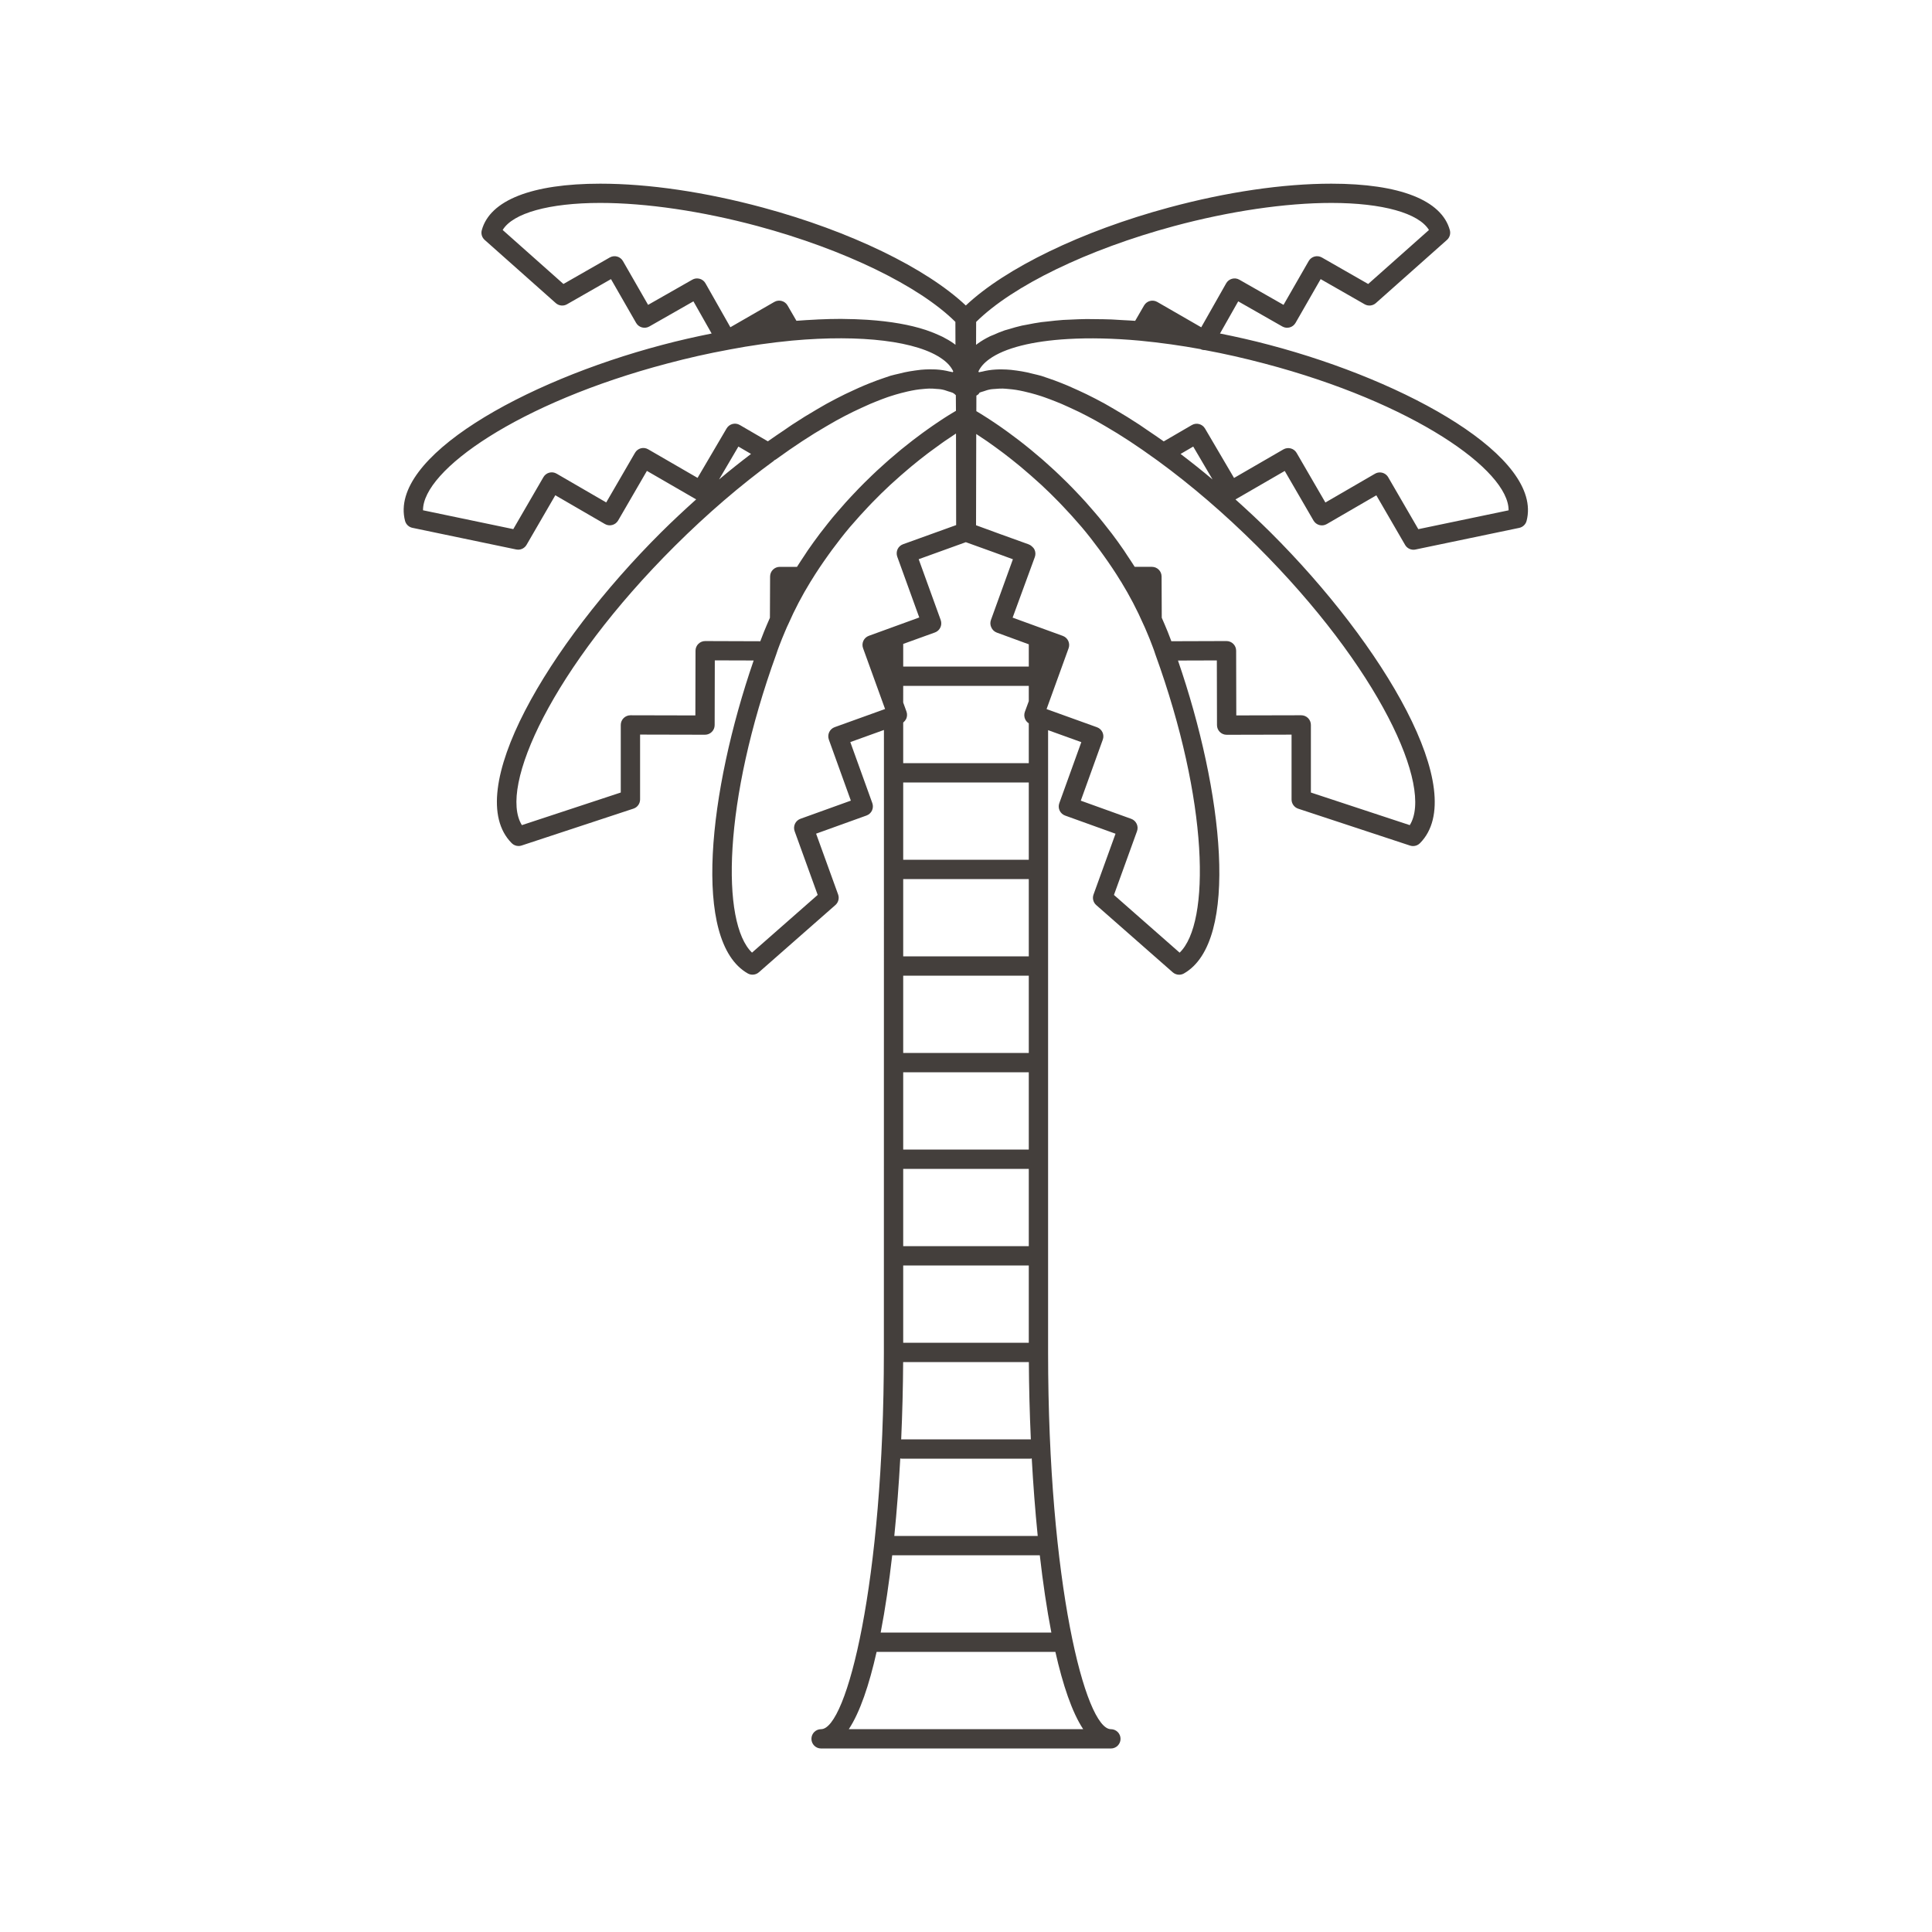 <?xml version="1.0" encoding="UTF-8"?>
<svg width="512pt" height="512pt" version="1.1" viewBox="0 0 512 512" xmlns="http://www.w3.org/2000/svg">
 <path d="m109.3 139.88 27.496 5.734c0.176 0.035 0.348 0.055 0.523 0.055 0.902 0 1.75-0.477 2.219-1.273l7.625-13.148 13.145 7.625c1.219 0.711 2.789 0.285 3.504-0.934l7.625-13.148 13.055 7.551c-3.102 2.789-6.195 5.664-9.242 8.688-30.043 29.902-53.09 68.906-39.641 82.418 0.488 0.492 1.148 0.754 1.812 0.754 0.266 0 0.539-0.039 0.805-0.129l29.645-9.777c1.051-0.344 1.758-1.324 1.758-2.434v-17.191l17.199 0.039h0.004c1.406 0 2.559-1.141 2.559-2.555l0.039-17.152 10.297 0.031c-11.918 34.586-16.445 74.453-1.57 82.93 0.395 0.227 0.836 0.332 1.27 0.332 0.609 0 1.215-0.215 1.691-0.641l20.273-17.816c0.789-0.695 1.074-1.801 0.719-2.789l-5.836-16.121 13.359-4.812c0.641-0.23 1.164-0.707 1.449-1.316 0.285-0.613 0.324-1.32 0.094-1.961l-5.836-16.18 8.91-3.211-0.016 164.96c0 60.949-9.855 99.84-16.641 99.84-1.414 0-2.559 1.148-2.559 2.559 0 1.414 1.148 2.559 2.559 2.559h76.801c1.414 0 2.559-1.148 2.559-2.559 0-1.414-1.148-2.559-2.559-2.559-6.785 0-16.641-38.891-16.641-99.84v-164.91l8.805 3.176-5.836 16.18c-0.23 0.641-0.199 1.348 0.094 1.961 0.293 0.613 0.809 1.086 1.449 1.316l13.359 4.812-5.832 16.121c-0.359 0.988-0.07 2.098 0.719 2.789l20.273 17.816c0.477 0.418 1.082 0.641 1.691 0.641 0.434 0 0.871-0.109 1.27-0.332 14.883-8.48 10.344-48.383-1.57-82.93l10.297-0.031 0.039 17.152c0 1.406 1.152 2.555 2.559 2.555h0.004l17.199-0.039v17.191c0 1.105 0.711 2.082 1.758 2.434l29.645 9.777c0.262 0.086 0.531 0.129 0.805 0.129 0.672 0 1.324-0.262 1.812-0.754 13.445-13.512-9.594-52.516-39.641-82.418-3.047-3.027-6.133-5.898-9.242-8.688l13.055-7.551 7.625 13.148c0.711 1.219 2.273 1.648 3.504 0.934l13.145-7.625 7.625 13.148c0.465 0.797 1.316 1.273 2.219 1.273 0.176 0 0.348-0.016 0.523-0.055l27.496-5.734c0.953-0.199 1.711-0.918 1.957-1.859 4.371-16.789-31.23-36.898-68.172-46.637-4.398-1.172-8.766-2.152-13.078-3.016l4.828-8.523 11.699 6.668c1.23 0.695 2.785 0.266 3.488-0.953l6.66-11.605 11.66 6.668c0.945 0.543 2.144 0.418 2.969-0.312l18.84-16.742c0.727-0.645 1.023-1.645 0.77-2.582-2.156-7.945-13.301-12.324-31.391-12.324-12.82 0-27.715 2.188-43.07 6.324-23.152 6.25-43.305 16.051-53.812 25.957-10.508-9.906-30.652-19.707-53.812-25.957-15.355-4.137-30.25-6.324-43.07-6.324-18.09 0-29.234 4.379-31.391 12.324-0.258 0.938 0.039 1.934 0.77 2.582l18.84 16.742c0.824 0.73 2.023 0.859 2.969 0.312l11.66-6.668 6.66 11.605c0.703 1.219 2.262 1.645 3.488 0.953l11.699-6.668 4.828 8.523c-4.305 0.867-8.672 1.844-13.07 3.016-36.949 9.742-72.555 29.855-68.18 46.637 0.25 0.93 1.008 1.652 1.961 1.848zm77.586 30.008h-0.004c-0.676 0-1.324 0.266-1.809 0.746-0.484 0.477-0.754 1.125-0.754 1.809l-0.039 17.152-17.203-0.039h-0.004c-0.676 0-1.324 0.27-1.809 0.746-0.48 0.48-0.754 1.133-0.754 1.812v17.914l-26.203 8.641c-6.309-10.047 8.078-41.676 40.555-74 8.562-8.516 17.402-16.109 26.277-22.586l-0.039-0.055c0.195-0.094 0.395-0.188 0.547-0.297 4.766-3.457 9.25-6.406 13.398-8.797 0.512-0.312 1.004-0.59 1.488-0.859l1.082-0.621c1.504-0.836 2.977-1.586 4.414-2.301 0.754-0.375 1.469-0.691 2.203-1.035 0.797-0.367 1.602-0.746 2.375-1.074 0.508-0.215 0.992-0.41 1.488-0.609 1.059-0.426 2.109-0.836 3.117-1.184 0.234-0.082 0.465-0.16 0.703-0.234 1.004-0.332 1.961-0.605 2.902-0.855 0.59-0.16 1.172-0.301 1.734-0.426 0.723-0.16 1.422-0.301 2.109-0.414 0.688-0.113 1.336-0.18 1.977-0.234 0.527-0.047 1.059-0.102 1.555-0.113 0.719-0.016 1.379 0.031 2.023 0.094 0.367 0.031 0.77 0.035 1.109 0.094 0.742 0.117 1.395 0.328 2.016 0.559 0.203 0.078 0.445 0.109 0.641 0.195 0.152 0.07 0.312 0.121 0.473 0.164h0.004c0.164 0.082 0.312 0.199 0.465 0.293 0.121 0.117 0.234 0.25 0.379 0.344 0 0 0.004 0 0.004 0.004l0.031 4.148c-0.113 0.066-0.266 0.16-0.391 0.23-0.281 0.168-0.566 0.34-0.91 0.547-0.219 0.133-0.461 0.285-0.707 0.434-0.328 0.211-0.672 0.426-1.043 0.66-0.293 0.188-0.59 0.383-0.902 0.59-0.383 0.258-0.785 0.523-1.199 0.805-0.348 0.234-0.695 0.473-1.066 0.727-0.445 0.309-0.906 0.641-1.383 0.973-0.379 0.27-0.754 0.531-1.152 0.828-0.543 0.398-1.117 0.828-1.695 1.266-0.363 0.277-0.711 0.531-1.09 0.824-0.945 0.73-1.926 1.504-2.934 2.328-0.242 0.199-0.496 0.418-0.742 0.625-0.789 0.656-1.586 1.324-2.406 2.039-0.406 0.348-0.812 0.723-1.219 1.086-0.688 0.613-1.379 1.23-2.078 1.879-0.449 0.418-0.906 0.859-1.367 1.297-0.672 0.641-1.34 1.297-2.023 1.973-0.477 0.477-0.953 0.957-1.43 1.449-0.68 0.703-1.363 1.418-2.043 2.152-0.477 0.508-0.945 1.016-1.418 1.543-0.711 0.789-1.422 1.613-2.137 2.441-0.434 0.512-0.875 1.016-1.312 1.535-0.828 1.004-1.652 2.047-2.473 3.109-0.309 0.395-0.613 0.762-0.91 1.164-1.105 1.465-2.195 2.977-3.273 4.535-0.285 0.418-0.559 0.859-0.84 1.285-0.664 1.004-1.34 1.996-1.988 3.035l-4.562-0.008c-1.406 0-2.555 1.141-2.559 2.551l-0.047 10.945c-0.195 0.426-0.379 0.855-0.555 1.281l-0.211 0.488c-0.531 1.219-1.059 2.543-1.516 3.758-0.094 0.23-0.18 0.461-0.262 0.691zm3.676-42.828 5.121-8.719 3.348 1.957c-2.832 2.152-5.652 4.398-8.469 6.762zm49.539 63.527c0.012-0.02 0.031-0.031 0.039-0.051 0.145-0.309 0.219-0.641 0.234-0.973 0.016-0.332-0.031-0.672-0.148-0.988l-0.871-2.41 0.004-4.398h33.281v4.043l-1.039 2.836c-0.23 0.641-0.203 1.34 0.082 1.957 0.211 0.449 0.543 0.828 0.957 1.086v10.555h-33.281v-10.746c0.031-0.027 0.047-0.07 0.082-0.098 0.273-0.223 0.496-0.488 0.66-0.812zm-0.742 165.26v-20.48h33.281v20.48zm33.281-97.281v20.48h-33.281v-20.48zm-33.281-5.117v-20.48h33.281v20.48zm33.281 30.719v20.48h-33.281v-20.48zm0 25.602v20.48h-33.281v-20.48zm0-81.922h-33.281v-20.48h33.281zm-33.297 133.12h33.316c0.035 6.508 0.203 13.418 0.527 20.5-0.039 0-0.078-0.02-0.113-0.02h-34.137c-0.039 0-0.078 0.02-0.113 0.02 0.316-7.082 0.484-13.992 0.52-20.5zm-2.898 51.199h39.113c0.824 7.25 1.84 14.172 3.062 20.48h-45.234c1.219-6.309 2.234-13.23 3.059-20.48zm0.555-5.121c0.676-6.754 1.203-13.68 1.582-20.551 0.117 0.016 0.227 0.07 0.352 0.07h34.137c0.129 0 0.234-0.055 0.352-0.07 0.379 6.871 0.906 13.797 1.582 20.551zm31.43-258.84-5.824 16.098c-0.246 0.68-0.18 1.395 0.117 1.996 0.277 0.605 0.777 1.102 1.449 1.348l8.469 3.102v5.894h-33.281v-6l8.398-3.035c1.004-0.363 1.637-1.285 1.684-2.289 0.016-0.332-0.027-0.68-0.148-1.016l-5.832-16.109 12.492-4.512 7.359 2.652zm-48.781 47.789 5.836 16.18-13.359 4.812c-0.641 0.23-1.164 0.707-1.449 1.32-0.285 0.613-0.324 1.32-0.094 1.957l6.113 16.895-17.406 15.297c-8.195-7.875-7.715-40.043 6.457-79.156 0.234-0.719 0.477-1.434 0.793-2.231 0.445-1.184 0.938-2.41 1.434-3.559l0.227-0.531c0.215-0.512 0.43-1.035 0.742-1.652 1.645-3.758 3.613-7.516 5.852-11.16 0.016-0.02 0.027-0.047 0.039-0.066 0.031-0.047 0.066-0.098 0.098-0.145 1.434-2.359 2.949-4.586 4.484-6.742 0.359-0.508 0.723-1.016 1.086-1.504 1.527-2.062 3.078-4.059 4.652-5.934 0.16-0.188 0.316-0.359 0.477-0.543 1.484-1.734 2.981-3.379 4.469-4.949 0.363-0.383 0.73-0.773 1.094-1.148 1.578-1.617 3.144-3.16 4.684-4.586 0.266-0.246 0.527-0.465 0.789-0.711 1.355-1.238 2.688-2.406 3.984-3.496 0.324-0.27 0.645-0.555 0.961-0.812 1.422-1.176 2.797-2.269 4.098-3.258 0.285-0.219 0.555-0.414 0.836-0.625 1.086-0.812 2.121-1.562 3.078-2.238 0.234-0.168 0.496-0.352 0.727-0.512 1.051-0.727 2.008-1.367 2.848-1.91 0.055-0.035 0.102-0.062 0.152-0.098l0.039 24.266-14.074 5.074c-0.641 0.23-1.164 0.707-1.449 1.32-0.148 0.312-0.219 0.648-0.234 0.988-0.016 0.332 0.035 0.664 0.148 0.988l5.832 16.113-13.363 4.859c-1.324 0.48-2.012 1.945-1.531 3.277l5.836 16.121-13.359 4.812c-0.641 0.23-1.164 0.707-1.449 1.316-0.293 0.625-0.324 1.332-0.094 1.969zm5.293 262.25c2.965-4.484 5.391-11.715 7.367-20.48h47.379c1.98 8.766 4.402 15.996 7.367 20.48zm87.672-205.78-17.406-15.297 6.113-16.895c0.23-0.641 0.199-1.34-0.094-1.957-0.293-0.613-0.809-1.09-1.449-1.32l-13.359-4.812 5.836-16.18c0.23-0.641 0.199-1.348-0.094-1.961-0.293-0.613-0.809-1.086-1.449-1.316l-13.359-4.812 5.836-16.121c0.48-1.324-0.203-2.789-1.531-3.277l-13.301-4.84 5.883-16.055c0.234-0.641 0.203-1.34-0.082-1.957-0.16-0.344-0.406-0.629-0.691-0.867-0.25-0.234-0.547-0.426-0.879-0.547l-7.5-2.703-6.426-2.352 0.051-24.184c0.859 0.555 1.828 1.199 2.906 1.941 0.168 0.117 0.359 0.258 0.531 0.379 1.016 0.711 2.121 1.512 3.281 2.379 0.242 0.18 0.473 0.348 0.719 0.539 1.312 1 2.703 2.106 4.152 3.297 0.297 0.246 0.598 0.508 0.895 0.758 1.32 1.109 2.684 2.305 4.074 3.574 0.242 0.219 0.477 0.426 0.719 0.645 1.547 1.434 3.125 2.984 4.707 4.609 0.359 0.367 0.723 0.754 1.082 1.137 1.5 1.578 3 3.227 4.492 4.973 0.152 0.18 0.309 0.344 0.461 0.527 1.582 1.879 3.137 3.883 4.664 5.953 0.363 0.492 0.723 0.992 1.082 1.496 1.543 2.164 3.062 4.394 4.496 6.762 0.031 0.047 0.062 0.094 0.094 0.137 0.016 0.027 0.035 0.051 0.051 0.078 2.231 3.644 4.199 7.398 5.902 11.281 0.25 0.496 0.465 1.023 0.68 1.531l0.23 0.543c0.496 1.137 0.988 2.371 1.453 3.621 0.293 0.719 0.531 1.438 0.789 2.223 14.156 39.027 14.637 71.195 6.441 79.07zm60.988-33.797-26.203-8.641v-17.918c0-0.68-0.27-1.332-0.754-1.812-0.48-0.48-1.133-0.746-1.809-0.746h-0.004l-17.203 0.039-0.039-17.152c0-0.676-0.27-1.332-0.754-1.809-0.48-0.477-1.125-0.746-1.809-0.746h-0.004l-14.605 0.047c-0.078-0.211-0.152-0.41-0.23-0.605 0-0.004-0.004-0.012-0.004-0.02 0-0.004 0-0.004-0.004-0.012-0.477-1.27-1.004-2.598-1.531-3.801l-0.215-0.5c-0.18-0.426-0.359-0.855-0.555-1.281l-0.047-10.945c-0.004-1.406-1.152-2.551-2.559-2.551h-4.566c-0.641-1.035-1.312-2.016-1.973-3.012-0.293-0.434-0.566-0.887-0.859-1.316-1.066-1.562-2.16-3.07-3.266-4.531-0.309-0.406-0.613-0.777-0.922-1.172-0.82-1.055-1.637-2.094-2.469-3.098-0.43-0.527-0.867-1.02-1.305-1.531-0.711-0.836-1.422-1.66-2.141-2.453-0.465-0.523-0.938-1.023-1.402-1.527-0.691-0.742-1.383-1.469-2.07-2.176-0.465-0.48-0.934-0.953-1.398-1.418-0.695-0.695-1.387-1.367-2.082-2.027-0.434-0.414-0.871-0.836-1.301-1.234-0.742-0.688-1.465-1.336-2.188-1.98-0.367-0.328-0.742-0.664-1.105-0.984-0.906-0.785-1.785-1.527-2.656-2.242-0.164-0.133-0.332-0.285-0.5-0.418-1.027-0.844-2.027-1.629-2.988-2.375-0.301-0.23-0.578-0.434-0.875-0.656-0.648-0.496-1.297-0.977-1.914-1.43-0.352-0.258-0.688-0.492-1.023-0.738-0.523-0.375-1.035-0.738-1.52-1.07-0.328-0.23-0.641-0.441-0.953-0.648-0.461-0.312-0.902-0.605-1.32-0.879-0.277-0.184-0.543-0.359-0.805-0.523-0.414-0.266-0.785-0.5-1.148-0.727-0.215-0.133-0.426-0.266-0.613-0.383-0.379-0.23-0.703-0.426-1.008-0.609-0.051-0.027-0.113-0.066-0.164-0.098l0.012-4.121c0.129-0.086 0.277-0.18 0.441-0.285 0.199-0.129 0.266-0.352 0.418-0.523 0.113-0.031 0.23-0.062 0.34-0.113 0.195-0.094 0.445-0.121 0.648-0.199 0.621-0.23 1.266-0.434 1.992-0.555 0.359-0.062 0.762-0.062 1.148-0.098 0.641-0.055 1.285-0.109 1.996-0.094 0.496 0.012 1.035 0.07 1.562 0.117 0.641 0.055 1.289 0.121 1.973 0.23 0.676 0.109 1.383 0.25 2.106 0.414 0.566 0.121 1.152 0.266 1.746 0.426 0.934 0.25 1.875 0.516 2.856 0.84 0.262 0.086 0.523 0.18 0.789 0.27 0.961 0.332 1.961 0.723 2.977 1.121 0.543 0.219 1.074 0.426 1.629 0.664 0.707 0.301 1.445 0.645 2.172 0.977 0.785 0.363 1.555 0.707 2.359 1.105 1.43 0.707 2.871 1.449 4.356 2.269l1.141 0.648c0.488 0.277 0.977 0.555 1.543 0.895 4.09 2.359 8.582 5.309 13.344 8.766 0.02 0.016 0.43 0.301 0.531 0.375 8.863 6.473 17.695 14.059 26.25 22.562 32.457 32.344 46.844 63.973 40.535 74.02zm-60.734-98.367 3.348-1.957 5.121 8.715c-2.809-2.359-5.637-4.606-8.469-6.758zm86.922 14.941-23.922 4.992-7.981-13.762c-0.477-0.82-1.336-1.273-2.219-1.273-0.434 0-0.875 0.109-1.281 0.344l-13.145 7.625-7.625-13.145c-0.707-1.219-2.269-1.637-3.496-0.934l-13.086 7.574-7.695-13.102c-0.711-1.207-2.273-1.629-3.492-0.918l-7.445 4.332c-1.473-1.059-2.871-1.98-4.289-2.945-0.723-0.488-1.469-1.027-2.172-1.488-2.227-1.461-4.379-2.797-6.414-3.969-0.562-0.344-1.105-0.648-1.637-0.953l-0.746-0.426-0.367-0.215c-0.027-0.016-0.047-0.027-0.07-0.035-1.617-0.887-3.199-1.703-4.746-2.461-0.754-0.375-1.488-0.703-2.227-1.043-0.938-0.43-1.867-0.855-2.773-1.238-0.547-0.23-1.09-0.449-1.629-0.664-1.266-0.508-2.488-0.957-3.688-1.355-0.184-0.062-0.367-0.129-0.547-0.184-0.383-0.121-0.789-0.281-1.164-0.395-0.777-0.23-1.496-0.363-2.242-0.555-0.477-0.117-0.957-0.246-1.418-0.348-0.984-0.215-1.922-0.363-2.848-0.496-0.512-0.07-1.016-0.145-1.504-0.188-0.828-0.082-1.621-0.113-2.402-0.121-0.543-0.004-1.074 0-1.594 0.031-0.664 0.035-1.312 0.102-1.93 0.199-0.566 0.086-1.117 0.203-1.648 0.34-0.297 0.078-0.641 0.098-0.926 0.188l-0.133-0.215c0.547-1.184 1.527-2.293 2.883-3.262 4.074-2.961 11.434-4.793 20.863-5.336 5.656-0.328 12.062-0.195 18.977 0.434 5.617 0.539 11.203 1.336 16.133 2.246 0.344 0.176 0.723 0.258 1.102 0.258 0.012 0 0.02-0.004 0.031-0.004 0.012 0 0.02 0.004 0.031 0.004 5.141 0.953 10.445 2.152 15.766 3.562 39.465 10.395 64.793 28.285 64.715 38.898zm-88.691-75.316c14.711-3.961 29.531-6.148 41.734-6.148 13.547 0 23.156 2.715 25.855 7.172l-16.102 14.309-12.277-7.023c-1.223-0.703-2.789-0.277-3.492 0.945l-6.668 11.613-11.711-6.672c-0.594-0.34-1.301-0.43-1.945-0.242-0.656 0.18-1.215 0.613-1.547 1.203l-6.606 11.652-11.652-6.715c-1.23-0.707-2.789-0.285-3.496 0.934l-2.359 4.07c-1.086-0.086-2.109-0.121-3.176-0.184-1.02-0.062-2.055-0.137-3.047-0.18-1.445-0.055-2.82-0.07-4.207-0.082-0.812-0.004-1.648-0.031-2.441-0.027-1.469 0.016-2.867 0.082-4.266 0.148-0.645 0.031-1.32 0.039-1.949 0.086-1.438 0.102-2.785 0.25-4.133 0.41-0.527 0.062-1.082 0.102-1.594 0.168-1.348 0.184-2.598 0.426-3.84 0.672-0.434 0.086-0.91 0.152-1.336 0.246-1.215 0.27-2.324 0.598-3.422 0.934-0.375 0.113-0.789 0.203-1.148 0.324-1.082 0.363-2.047 0.777-3 1.207-0.293 0.129-0.629 0.234-0.91 0.375-1.184 0.578-2.258 1.207-3.207 1.898-0.168 0.117-0.324 0.246-0.488 0.367l0.02-6.074c9.648-9.555 29.461-19.191 52.41-25.387zm-125.69 13.953c-0.656-0.188-1.355-0.098-1.945 0.242l-11.711 6.672-6.668-11.613c-0.703-1.223-2.269-1.648-3.492-0.945l-12.277 7.023-16.102-14.309c2.691-4.461 12.309-7.172 25.855-7.172 12.199 0 27.023 2.188 41.734 6.148 22.941 6.191 42.762 15.832 52.383 25.375l0.02 6.074c-0.152-0.117-0.309-0.242-0.473-0.359-0.887-0.641-1.906-1.223-2.988-1.777-0.246-0.121-0.512-0.234-0.77-0.352-0.969-0.457-2-0.871-3.109-1.254-0.188-0.066-0.375-0.133-0.566-0.199-4.168-1.371-9.266-2.262-15.172-2.664-0.16-0.012-0.316-0.02-0.477-0.031-1.957-0.117-3.984-0.199-6.113-0.211-0.219 0-0.426-0.016-0.648-0.016-1.973 0-4.019 0.055-6.109 0.148-0.203 0.012-0.426 0.031-0.629 0.039-1.668 0.082-3.359 0.18-5.09 0.316l-2.359-4.07c-0.707-1.219-2.273-1.629-3.496-0.934l-11.652 6.711-6.602-11.645c-0.328-0.586-0.887-1.02-1.543-1.199zm-8.57 22.453c5.457-1.453 10.895-2.68 16.164-3.641 0.148-0.016 0.297-0.047 0.434-0.086 5.356-1.02 10.895-1.812 16.461-2.344 18.434-1.68 33.305 0.164 39.855 4.91 1.348 0.957 2.32 2.062 2.867 3.246l-0.133 0.215c-0.277-0.086-0.609-0.109-0.895-0.184-0.543-0.137-1.102-0.258-1.684-0.344-0.613-0.094-1.246-0.16-1.898-0.199-0.527-0.027-1.07-0.035-1.621-0.027-0.77 0.004-1.555 0.039-2.375 0.117-0.492 0.047-1 0.117-1.512 0.195-0.934 0.129-1.875 0.281-2.863 0.496-0.445 0.098-0.906 0.219-1.363 0.332-0.773 0.188-1.504 0.328-2.312 0.566-0.383 0.113-0.797 0.277-1.191 0.406-0.121 0.039-0.258 0.086-0.383 0.129-1.258 0.418-2.559 0.895-3.902 1.434-0.488 0.195-0.973 0.391-1.469 0.598-0.969 0.41-1.965 0.859-2.977 1.332-0.695 0.324-1.383 0.637-2.094 0.977-1.586 0.785-3.207 1.617-4.879 2.535l-1.055 0.605c-0.531 0.301-1.074 0.609-1.586 0.922-2.062 1.188-4.231 2.535-6.465 4-0.691 0.449-1.43 0.988-2.137 1.465-1.43 0.969-2.848 1.906-4.332 2.969l-7.445-4.332c-1.223-0.711-2.773-0.293-3.492 0.918l-7.695 13.102-13.086-7.574c-1.23-0.719-2.789-0.297-3.496 0.934l-7.625 13.145-13.145-7.625c-1.234-0.719-2.797-0.293-3.504 0.934l-7.981 13.762-23.922-4.992c-0.074-10.598 25.254-28.488 64.734-38.895z" fill="#443f3c"/>
</svg>
